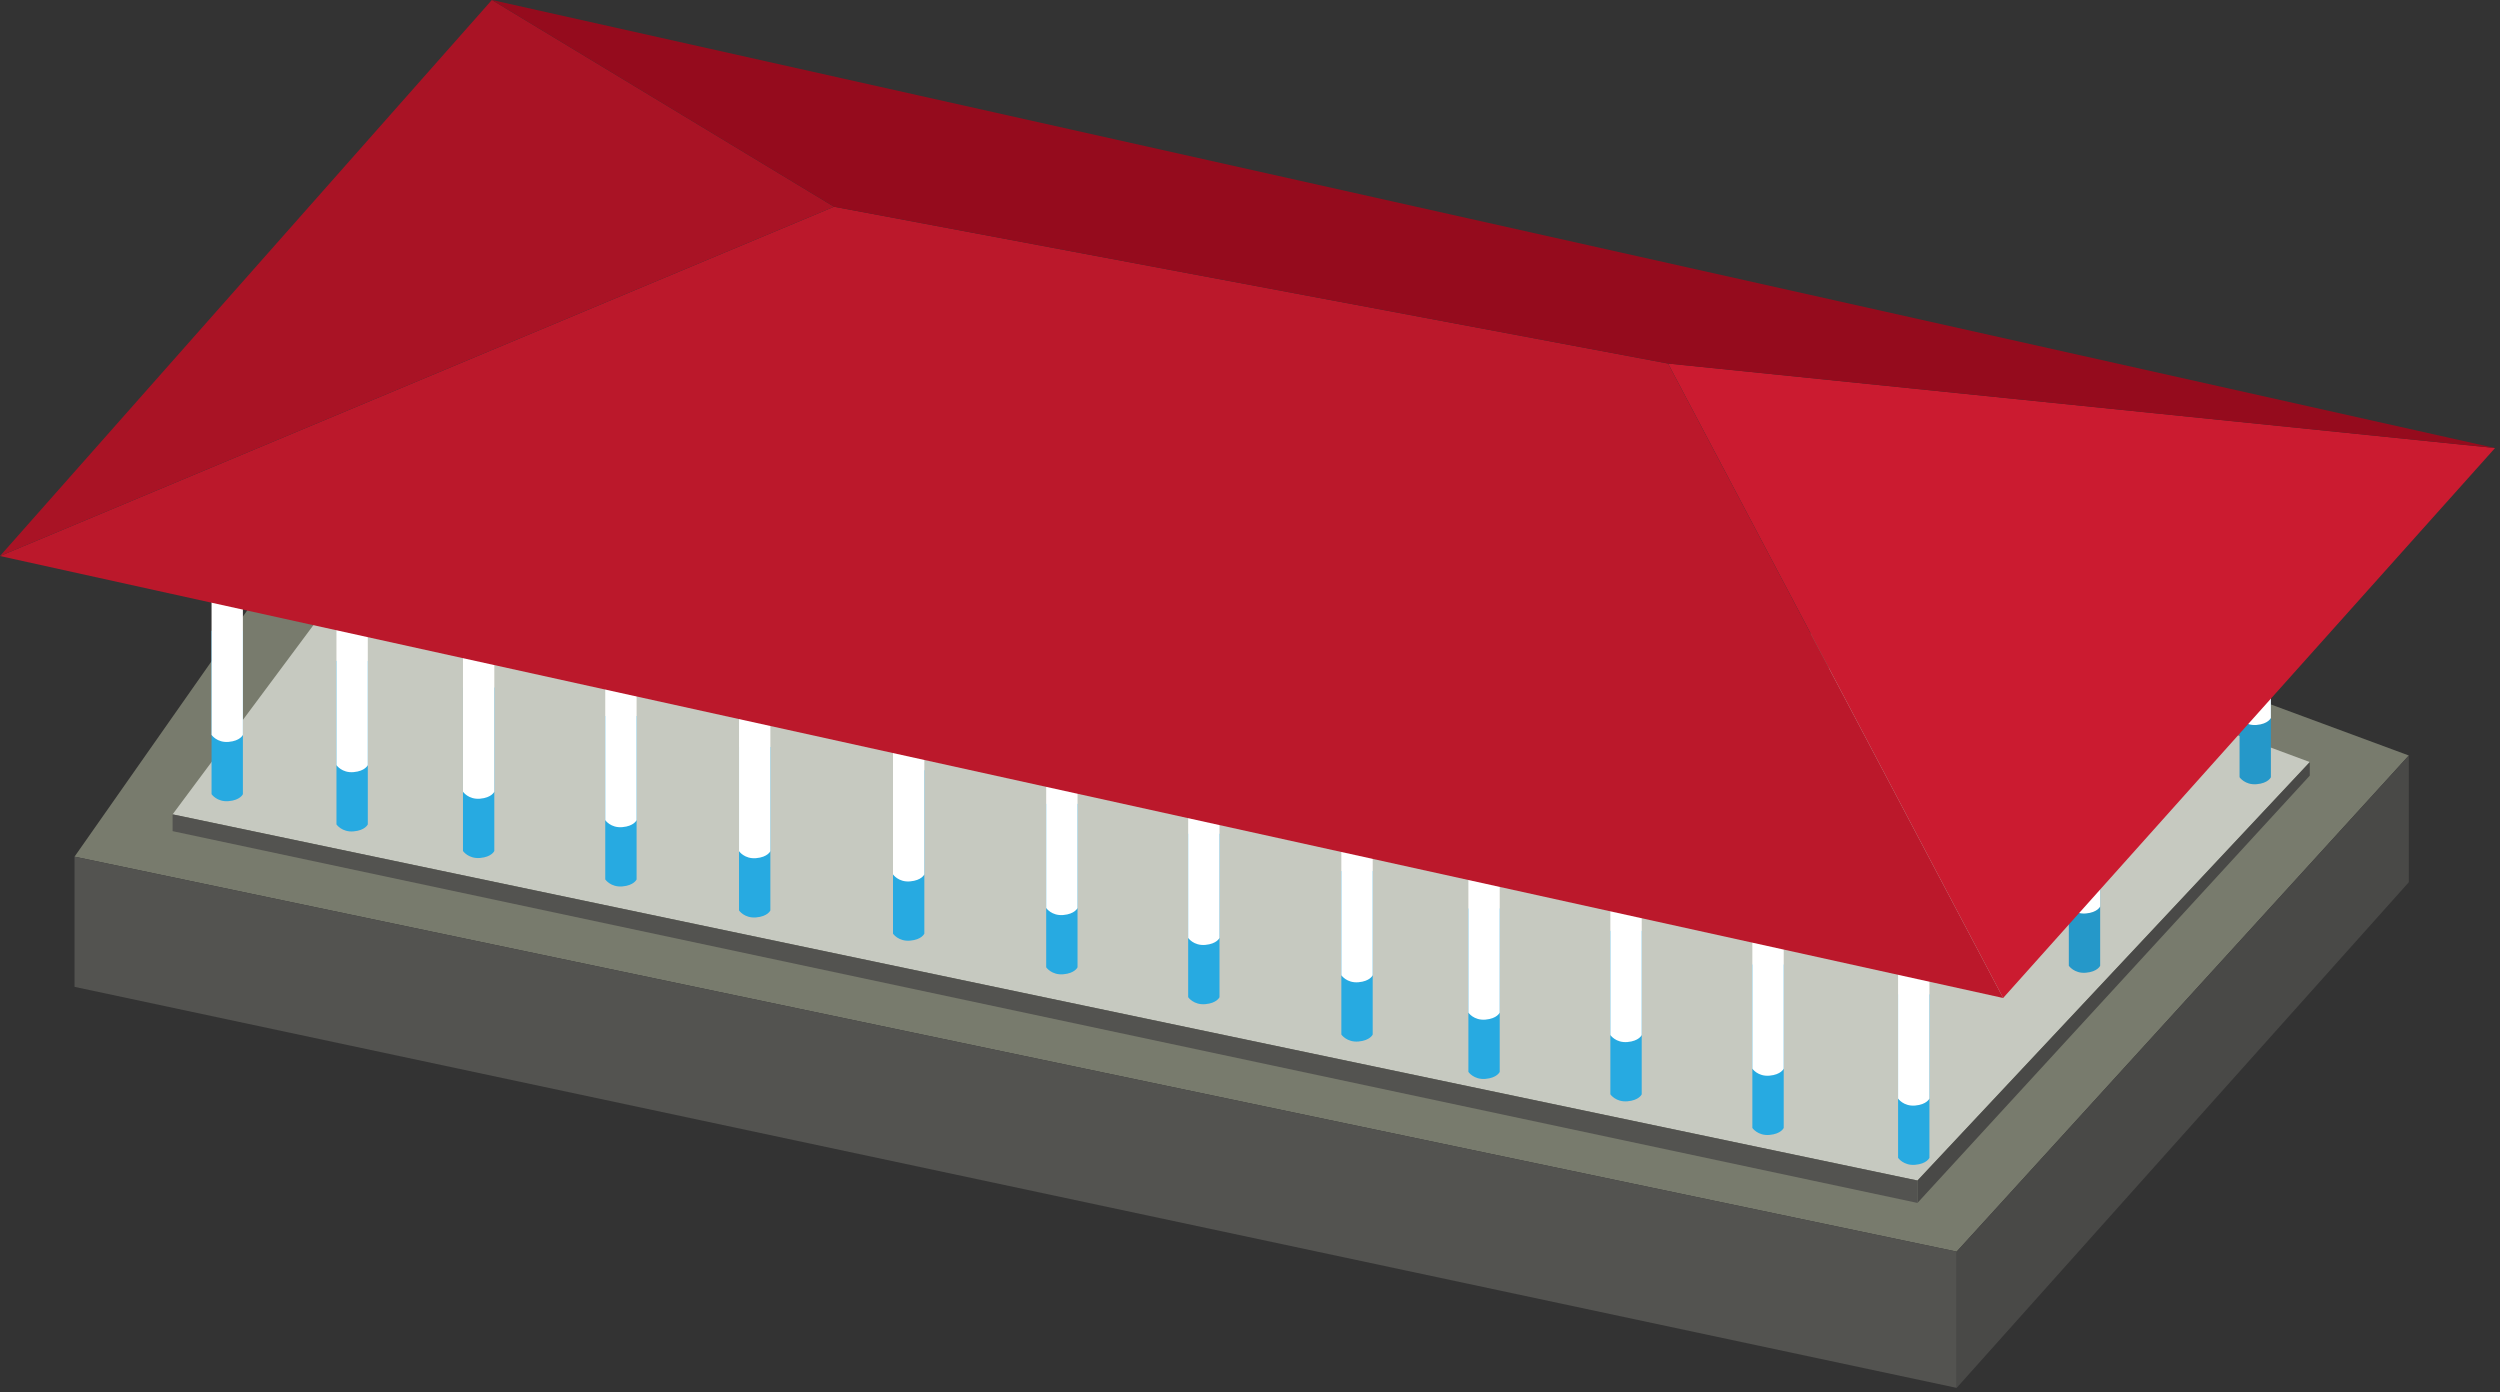 
        <svg xmlns:rdf="http://www.w3.org/1999/02/22-rdf-syntax-ns#" xmlns="http://www.w3.org/2000/svg" xmlns:cc="http://creativecommons.org/ns#" xmlns:xlink="http://www.w3.org/1999/xlink" xmlns:dc="http://purl.org/dc/elements/1.1/" x="0px" y="0px" width="501" height="279" viewBox="0 0 501 279" xml:space="preserve">
            <rect x="0" y="0" width="501" height="279" fill="#333333" stroke="none"/>
            <title>Fale 1 (Samoa)</title>
            <desc xmlns:ian_image_library="https://ian.umces.edu/media-library/">
                <ian_image_library:title>Fale 1 (Samoa)</ian_image_library:title>
                <ian_image_library:descr>A fale is a traditional, oval, Samoan building with wooden posts holding up a domed roof. This is a more modern, rectangular version of a fale. </ian_image_library:descr>
                <ian_image_library:scene>
                    <ian_image_library:contains>culture, development, Samoa, traditional, fale, architecture, home, house, building, meeting place</ian_image_library:contains>
                    <ian_image_library:when>2012-04-22</ian_image_library:when>
                </ian_image_library:scene>
            </desc>
            
<defs>
</defs>
<polygon fill="#787B6D" points="482.725,151.4 392.115,250.82 14.935,171.674 58.548,109.48 426.568,130.622 "/>
<polygon fill="#C6C9C0" points="462.881,152.717 384.261,236.575 34.589,163.197 70.53,114.898 421.514,137.361 "/>
<polygon fill="#494947" points="384.261,236.575 462.881,152.717 462.881,155.437 384.261,241.067 "/>
<path fill="#27AAE1" d="M48.675,159.152c0,0-0.522,1.207-2.863,1.399c-2.338,0.198-3.417-1.399-3.417-1.399v-32.755h6.28V159.152z"
	/>
<path fill="#FFFFFF" d="M48.675,147.271c0,0-0.522,1.207-2.863,1.404c-2.338,0.197-3.417-1.404-3.417-1.404v-32.751h6.28V147.271z"
	/>
<path fill="#27AAE1" d="M73.707,165.212c0,0-0.522,1.206-2.863,1.399c-2.338,0.197-3.417-1.399-3.417-1.399v-32.756h6.28V165.212z"
	/>
<path fill="#FFFFFF" d="M73.707,153.331c0,0-0.522,1.206-2.863,1.403c-2.338,0.198-3.417-1.403-3.417-1.403V120.58h6.28V153.331z"/>
<path fill="#27AAE1" d="M99.06,170.538c0,0-0.521,1.206-2.862,1.399c-2.339,0.197-3.418-1.399-3.418-1.399v-32.756h6.28V170.538z"/>
<path fill="#FFFFFF" d="M99.06,158.657c0,0-0.521,1.206-2.862,1.403c-2.339,0.197-3.418-1.403-3.418-1.403v-32.751h6.28V158.657z"/>
<path fill="#27AAE1" d="M127.573,176.236c0,0-0.521,1.211-2.862,1.404c-2.338,0.193-3.418-1.404-3.418-1.404v-32.753h6.28V176.236z"
	/>
<path fill="#FFFFFF" d="M127.573,164.356c0,0-0.521,1.21-2.862,1.403c-2.338,0.202-3.418-1.403-3.418-1.403v-32.749h6.28V164.356z"
	/>
<path fill="#27AAE1" d="M154.381,182.453c0,0-0.521,1.207-2.862,1.399c-2.339,0.198-3.418-1.399-3.418-1.399v-32.755h6.28V182.453z"
	/>
<path fill="#FFFFFF" d="M154.381,170.572c0,0-0.521,1.207-2.862,1.404c-2.339,0.197-3.418-1.404-3.418-1.404v-32.751h6.28V170.572z"
	/>
<path fill="#27AAE1" d="M185.237,187.108c0,0-0.521,1.206-2.862,1.399c-2.338,0.197-3.418-1.399-3.418-1.399v-32.756h6.28V187.108z"
	/>
<path fill="#FFFFFF" d="M185.237,175.228c0,0-0.521,1.207-2.862,1.404c-2.338,0.197-3.418-1.404-3.418-1.404v-32.751h6.28V175.228z"
	/>
<path fill="#27AAE1" d="M215.937,193.848c0,0-0.521,1.206-2.862,1.399c-2.339,0.197-3.418-1.399-3.418-1.399v-32.756h6.28V193.848z"
	/>
<path fill="#FFFFFF" d="M215.937,181.967c0,0-0.521,1.206-2.862,1.403c-2.339,0.197-3.418-1.403-3.418-1.403v-32.751h6.28V181.967z"
	/>
<path fill="#27AAE1" d="M244.389,199.836c0,0-0.522,1.206-2.863,1.399c-2.338,0.197-3.418-1.399-3.418-1.399V167.08h6.281V199.836z"
	/>
<path fill="#FFFFFF" d="M244.389,187.955c0,0-0.522,1.206-2.863,1.404c-2.338,0.197-3.418-1.404-3.418-1.404v-32.751h6.281V187.955z
	"/>
<path fill="#27AAE1" d="M275.088,207.32c0,0-0.521,1.207-2.86,1.399c-2.339,0.197-3.422-1.399-3.422-1.399v-32.755h6.282V207.32z"/>
<path fill="#FFFFFF" d="M275.088,195.439c0,0-0.521,1.207-2.86,1.404s-3.422-1.404-3.422-1.404v-32.751h6.282V195.439z"/>
<path fill="#27AAE1" d="M300.543,214.81c0,0-0.522,1.206-2.86,1.399c-2.339,0.197-3.418-1.399-3.418-1.399v-32.755h6.278V214.81z"/>
<path fill="#FFFFFF" d="M300.543,202.929c0,0-0.522,1.207-2.86,1.404c-2.339,0.197-3.418-1.404-3.418-1.404v-32.751h6.278V202.929z"
	/>
<path fill="#27AAE1" d="M329,219.302c0,0-0.522,1.207-2.865,1.4c-2.338,0.197-3.417-1.4-3.417-1.4v-32.755H329V219.302z"/>
<path fill="#FFFFFF" d="M329,207.422c0,0-0.522,1.206-2.865,1.403c-2.338,0.197-3.417-1.403-3.417-1.403v-32.751H329V207.422z"/>
<path fill="#27AAE1" d="M357.456,226.041c0,0-0.522,1.206-2.865,1.399c-2.339,0.197-3.418-1.399-3.418-1.399v-32.755h6.283V226.041z
	"/>
<path fill="#FFFFFF" d="M357.456,214.16c0,0-0.522,1.207-2.865,1.404c-2.339,0.197-3.418-1.404-3.418-1.404v-32.751h6.283V214.16z"
	/>
<path fill="#27AAE1" d="M386.657,232.029c0,0-0.521,1.207-2.865,1.399c-2.338,0.198-3.417-1.399-3.417-1.399v-32.755h6.282V232.029z
	"/>
<path fill="#FFFFFF" d="M386.657,220.148c0,0-0.521,1.207-2.865,1.404c-2.338,0.197-3.417-1.404-3.417-1.404v-32.751h6.282V220.148z
	"/>
<path fill="#2598C9" d="M420.874,193.536c0,0-0.522,1.206-2.865,1.399c-2.339,0.197-3.418-1.399-3.418-1.399V160.78h6.283V193.536z"
	/>
<path fill="#FFFFFF" d="M420.874,181.655c0,0-0.522,1.206-2.865,1.403c-2.339,0.198-3.418-1.403-3.418-1.403v-32.751h6.283V181.655z
	"/>
<path fill="#2598C9" d="M455.085,155.757c0,0-0.522,1.207-2.86,1.399c-2.339,0.197-3.418-1.399-3.418-1.399v-32.755h6.278V155.757z"
	/>
<path fill="#FFFFFF" d="M455.085,143.876c0,0-0.522,1.207-2.86,1.404c-2.339,0.197-3.418-1.404-3.418-1.404v-32.751h6.278V143.876z"
	/>
<polygon fill="#535350" points="34.589,163.197 384.261,236.575 384.261,241.067 34.589,166.563 "/>
<polygon fill="#494947" points="392.115,250.82 482.725,151.4 482.725,176.794 392.115,278.131 "/>
<polygon fill="#535350" points="14.935,171.674 392.115,250.82 392.115,278.131 14.935,197.765 "/>
<polygon fill="#CB1B30" points="334.282,72.855 401.429,199.998 500.002,89.79 "/>
<polygon fill="#BB182B" points="334.282,72.855 401.429,199.998 0,111.428 167.142,41.429 "/>
<polygon fill="#A91325" points="167.142,41.429 0,111.428 98.571,0 "/>
<polygon fill="#950B1D" points="98.571,0 167.142,41.429 334.282,72.855 500.002,89.79 "/>
</svg>

